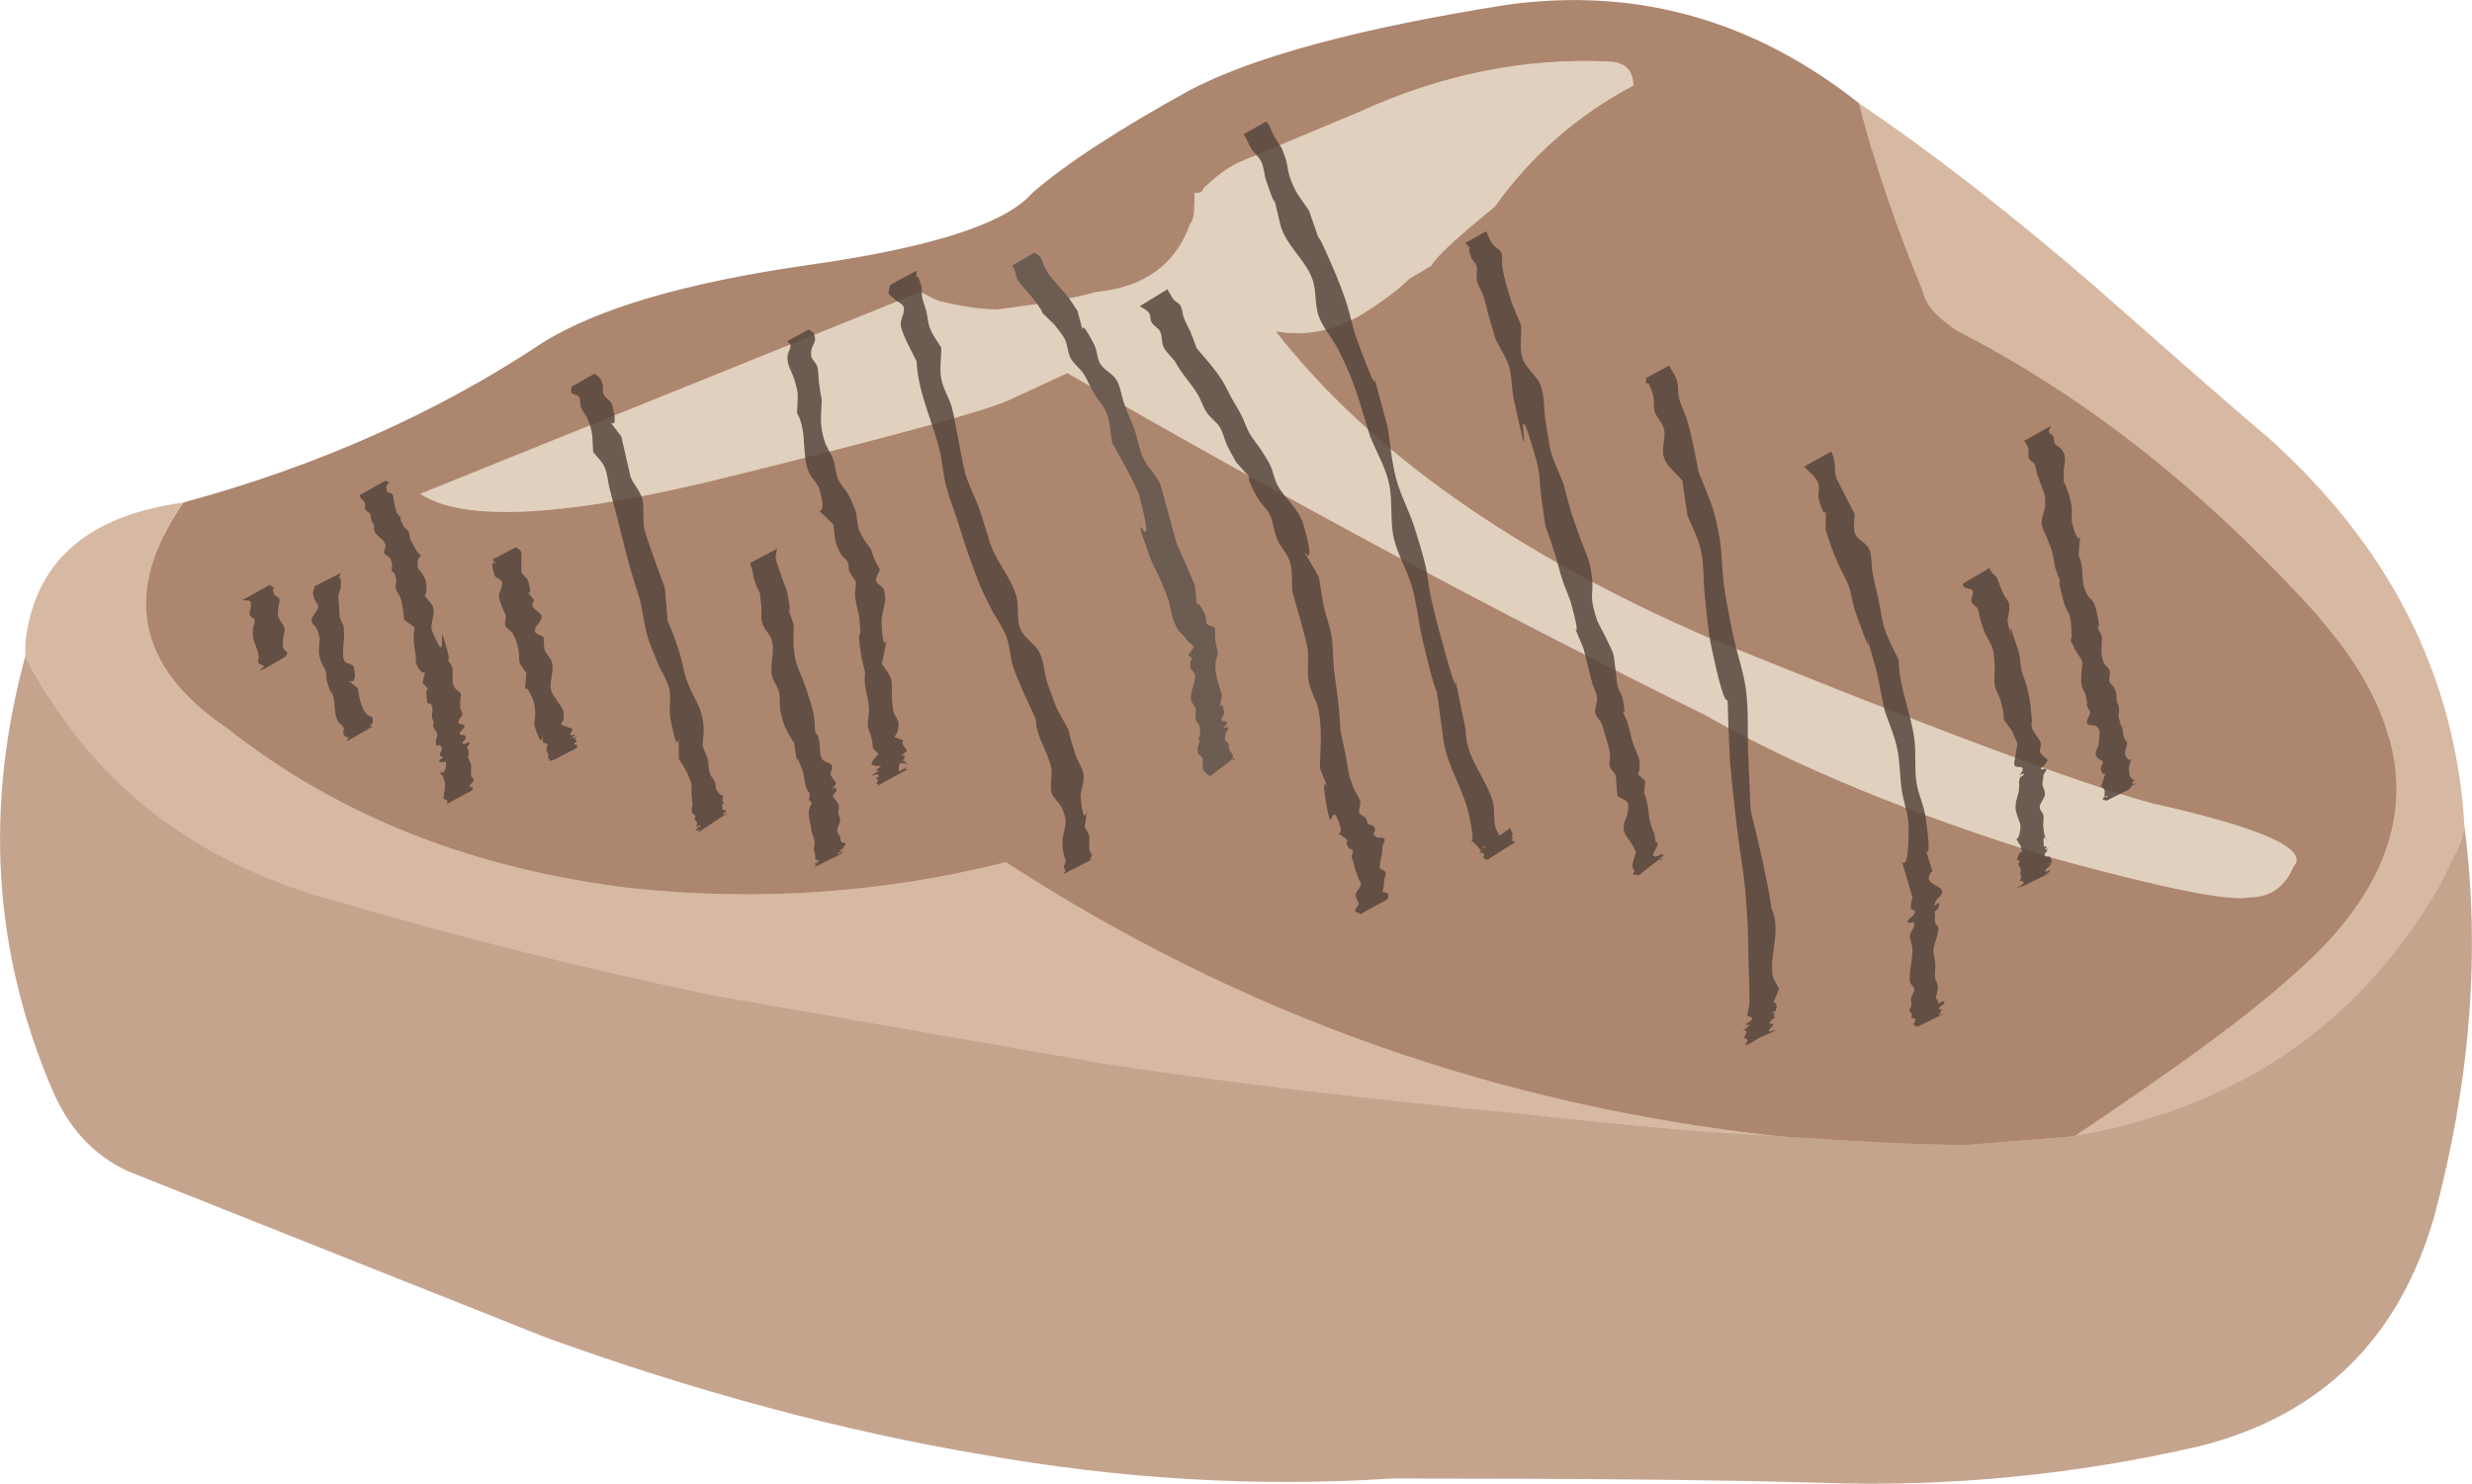 <?xml version="1.0" encoding="UTF-8"?>
<svg version="1.1" viewBox="0 0 44.26 26.569" xml:space="preserve" xmlns="http://www.w3.org/2000/svg"><g transform="matrix(1.25 0 0 -1.25 0 26.569)"><path d="m21.2 21.1-6.3-3.4-5.9-1.4-5.6-2.8-1.4 0.1-1.2-1.6-0.3-2 1.4-4.7s26.2-3.3 27.5-3.4c1.3-0.1 5.1 2.7 5.1 2.7l0.7 4.4-4 6.9-5.2 3.8z" fill="#cba390" fill-rule="evenodd"/><path d="m30.023 17.138c1.403-1.238 2.219-1.949 2.45-2.137 1.761-1.574 2.703-3.437 2.828-5.593-0.02-0.149-0.145-0.442-0.375-0.879-1.153-1.969-2.891-3.153-5.219-3.551 1.445 0.961 2.473 1.715 3.082 2.262 1.969 1.675 2.043 3.476 0.219 5.402-1.551 1.676-3.207 2.965-4.965 3.867-0.293 0.188-0.461 0.375-0.504 0.563-0.394 0.964-0.699 1.867-0.91 2.703 1.027-0.692 2.16-1.571 3.394-2.637z" fill="#d7b9a3" fill-rule="evenodd"/><path d="m29.395 8.966c1.593-0.437 2.535-0.625 2.828-0.562 0.293 0 0.504 0.144 0.629 0.437 0.23 0.254-0.45 0.555-2.043 0.91-1.067 0.297-3.172 1.082-6.317 2.36-2.804 1.214-4.879 2.679-6.219 4.398 0.457-0.082 0.911 0.02 1.348 0.313 0.254 0.168 0.441 0.316 0.567 0.441l0.316 0.187c0.039 0.083 0.219 0.262 0.535 0.536l0.375 0.312c0.524 0.735 1.184 1.309 1.981 1.731 0 0.207-0.106 0.324-0.317 0.343-1.215 0.063-2.418-0.179-3.613-0.722l-1.727-0.723c-0.168-0.082-0.336-0.211-0.504-0.379 0-0.039-0.039-0.062-0.125-0.062v-0.125c0-0.168-0.019-0.27-0.062-0.313-0.211-0.586-0.66-0.914-1.352-0.976-0.273-0.082-0.742-0.164-1.414-0.25-0.23 0-0.511 0.043-0.847 0.125l-0.25 0.125-7.164-2.891c0.628-0.418 2.113-0.332 4.46 0.254 2.368 0.586 3.696 0.953 3.989 1.098l0.816 0.378c3.164-1.824 6.211-3.457 9.145-4.902 1.281-0.734 2.933-1.414 4.965-2.043zm-2.766 10.809c0.211-0.836 0.516-1.739 0.914-2.7 0.039-0.191 0.207-0.378 0.5-0.566 1.762-0.902 3.418-2.191 4.965-3.867 1.824-1.926 1.75-3.727-0.219-5.402-0.605-0.547-1.633-1.297-3.078-2.262l-1.539-0.125c-0.59 0-1.488 0.043-2.703 0.125-4.024 0.437-7.707 1.75-11.059 3.926-1.738-0.438-3.519-0.563-5.344-0.375-2.281 0.273-4.218 1.035-5.812 2.293-1.301 0.878-1.508 1.957-0.629 3.234 1.926 0.523 3.645 1.289 5.152 2.293 0.778 0.484 2.024 0.851 3.739 1.101 1.8 0.25 2.89 0.598 3.269 1.04 0.481 0.418 1.235 0.91 2.262 1.476 0.922 0.481 2.441 0.891 4.555 1.223 1.843 0.25 3.519-0.219 5.027-1.414z" fill="#ad866f" fill-rule="evenodd"/><path d="m30.809 9.751c1.589-0.355 2.273-0.66 2.043-0.91-0.125-0.293-0.336-0.441-0.629-0.441-0.293-0.063-1.235 0.129-2.828 0.566-2.032 0.629-3.684 1.309-4.965 2.043-2.93 1.445-5.981 3.078-9.141 4.902l-0.816-0.378c-0.297-0.145-1.625-0.512-3.993-1.098-2.347-0.586-3.832-0.672-4.46-0.254l7.164 2.891 0.25-0.125c0.336-0.082 0.617-0.125 0.847-0.125 0.672 0.082 1.141 0.168 1.414 0.25 0.692 0.066 1.145 0.39 1.352 0.976 0.043 0.043 0.062 0.145 0.062 0.313v0.129c0.086 0 0.125 0.019 0.125 0.062 0.168 0.164 0.336 0.293 0.504 0.375l1.727 0.723c1.195 0.547 2.398 0.785 3.613 0.722 0.211-0.019 0.317-0.136 0.317-0.343-0.797-0.422-1.457-0.996-1.981-1.731l-0.375-0.312c-0.316-0.274-0.496-0.45-0.535-0.536l-0.316-0.187c-0.126-0.125-0.313-0.273-0.567-0.438-0.437-0.296-0.891-0.398-1.348-0.316 1.34-1.719 3.415-3.184 6.219-4.398 3.145-1.278 5.25-2.067 6.317-2.36z" fill="#e0d0bd" fill-rule="evenodd"/><path d="m3.254 10.822c1.59-1.258 3.527-2.024 5.812-2.293 1.821-0.192 3.602-0.063 5.34 0.375 3.352-2.18 7.039-3.489 11.063-3.926-0.903 0.039-2.106 0.144-3.614 0.312-2.222 0.211-4.234 0.45-6.035 0.723l-5.593 0.977c-1.883 0.394-3.645 0.835-5.278 1.316-2.137 0.547-3.664 1.73-4.586 3.551v0.187c0.125 1.153 0.879 1.824 2.262 2.012-0.879-1.277-0.672-2.356 0.629-3.234z" fill="#d7b9a3" fill-rule="evenodd"/><path d="m25.469 4.978c1.215-0.086 2.113-0.125 2.699-0.125l1.543 0.125c2.324 0.398 4.062 1.582 5.215 3.551 0.23 0.437 0.355 0.73 0.375 0.879 0.23-1.782 0.086-3.645-0.438-5.594-0.504-1.739-1.613-2.828-3.332-3.27-1.801-0.418-3.613-0.594-5.433-0.531-1.407 0.043-3.457 0.062-6.16 0.062-1.926-0.125-3.887-0.011-5.876 0.344-1.992 0.336-4.066 0.891-6.222 1.668l-6 2.387c-0.504 0.23-0.867 0.629-1.102 1.195-0.836 1.969-0.961 4.031-0.375 6.188 0.922-1.821 2.449-3.004 4.586-3.551 1.633-0.481 3.395-0.922 5.278-1.316l5.593-0.977c1.801-0.273 3.813-0.512 6.035-0.723 1.508-0.168 2.711-0.273 3.614-0.312z" fill="#c5a48e" fill-rule="evenodd"/><path d="m11.584 16.533c0.023-0.017 0.057-0.025 0.069-0.051 0.07-0.146-0.052-0.157-0.034-0.321 0.007-0.06 0.071-0.1 0.087-0.158 0.021-0.073 0.014-0.152 0.024-0.228 0.011-0.084 0.027-0.168 0.04-0.252-8e-3 -0.243-0.034-0.358 0.042-0.591 0.029-0.09 0.09-0.167 0.122-0.256 0.033-0.091 0.031-0.194 0.07-0.283 0.037-0.085 0.109-0.15 0.153-0.231 0.042-0.076 0.069-0.16 0.104-0.24 0.039-0.248 0.007-0.213 0.124-0.41 0.026-0.044 0.064-0.08 0.088-0.125 0.019-0.035 0.024-0.075 0.039-0.111 0.027-0.067 0.057-0.117 0.092-0.181-0.018-0.055-0.064-0.107-0.053-0.164 0.01-0.051 0.087-0.067 0.105-0.116 0.071-0.19-0.038-0.297-0.029-0.493 0.03-0.703 0.168 0.263 0.005-0.576 0.043-0.072 0.106-0.135 0.13-0.215 0.025-0.083 0.006-0.173 0.013-0.259 0.006-0.073 0.007-0.146 0.025-0.217 0.014-0.057 0.068-0.104 0.069-0.163 0.008-0.269-0.178-0.142 0.074-0.244-0.06-0.049 0.06-0.131 0.047-0.151-0.018-0.027-0.059-0.034-0.074-0.063-0.006-0.013 0.029 0.005 0.043 0.002 0.005-0.001 0.003-0.01 0.004-0.015-0.008-0.005-0.019-0.007-0.025-0.014-2e-3 -0.002 0.003-0.006 0.006-0.006 0.007-7.56e-4 0.021 0.009 0.02 0.003-0.005-0.015-0.02-0.025-0.03-0.038-0.012-0.015-0.047-0.027-0.037-0.043 0.011-0.017 0.041 0.003 0.061 0.004 0.114-0.119-0.074 0.202-0.086-0.107-0.002-0.042 0.078 0.034 0.119 0.042 0.01 0.002-0.029-0.018-0.021-0.024 0.013-0.009 0.031 0.004 0.047 0.006l-0.471-0.258c0.117 0.106 0.031 0.008 0.012 0.043-0.006 0.011 0.012 0.021 0.014 0.033 0.006 0.029-0.022 0.029-0.014 0.056-0.116 0.022 0.095-0.026 0.009 0.044-0.018 0.015-0.08-0.034-0.07-0.012 0.016 0.035 0.07 0.037 0.095 0.066 0.009 0.01-0.059-0.019-0.039 0.012 0.01 0.007 0.063 0.046 0.063 0.049-0.002 0.015-0.03 0.002-0.045 0.004-0.149 0.015-0.082 0.056 0.012 0.176-0.13 0.134-0.053 0.023-0.101 0.231-0.013 0.058-0.047 0.112-0.052 0.172-0.007 0.08 0.021 0.16 0.018 0.24-0.008 0.175-0.089 0.342-0.055 0.521-0.02 0.086-0.047 0.171-0.06 0.259-0.073 0.486 0.025 0.074-0.026 0.537-0.007 0.066-0.032 0.128-0.043 0.193-0.028 0.162-0.019 0.147-1.36e-4 0.301-0.007 0.011-0.096 0.15-0.101 0.165-0.013 0.04 6.72e-4 0.087-0.018 0.125-0.023 0.046-0.074 0.073-0.101 0.118-0.094 0.159-0.082 0.236-0.107 0.424-0.397 0.396-0.041-0.048-0.2 0.506-0.026 0.091-0.116 0.152-0.151 0.24-0.111 0.276-0.019 0.584-0.169 0.849 0.008 0.268 0.032 0.255-0.043 0.492-0.039 0.125-0.102 0.187-0.094 0.323 3e-3 0.053 0.044 0.1 0.043 0.153-3.98e-4 0.026-0.031 0.042-0.046 0.062l0.307 0.166z" fill="#55443b" opacity=".831"/><path d="m13.125 17.376c0.01-0.283-0.02 0.104 0.069-0.208 0.016-0.056 0.003-0.116 0.015-0.173 0.013-0.067 0.042-0.13 0.059-0.196 0.021-0.084 0.022-0.174 0.055-0.254 0.04-0.098 0.107-0.183 0.161-0.274-8e-4 -0.145-0.028-0.293-0.003-0.436 0.026-0.147 0.114-0.276 0.154-0.419 0.044-0.158 0.148-0.803 0.195-0.959 0.046-0.153 0.125-0.295 0.18-0.445 0.054-0.149 0.098-0.302 0.147-0.452 0.069-0.305 0.31-0.541 0.398-0.837 0.046-0.153-8.8e-4 -0.328 0.06-0.477 0.056-0.136 0.21-0.211 0.276-0.343 0.064-0.127 0.063-0.278 0.105-0.414 0.039-0.127 0.092-0.25 0.138-0.375 0.304-0.571 0.075-0.084 0.273-0.675 0.032-0.097 0.102-0.184 0.114-0.286 0.013-0.108-0.05-0.215-0.041-0.323 0.059-0.671 0.154 0.268 0.056-0.421 0.079-0.15 0.064-0.079 0.067-0.237 5.54e-4 -0.028-0.004-0.056 2.14e-4 -0.084 0.003-0.019 0.013-0.036 0.02-0.053 0.005-0.012 0.02-0.023 0.017-0.036-3e-3 -0.018-0.021-0.031-0.031-0.046 0.02-0.011 0.009-0.008 0.03-0.011l-0.4-0.204c-0.011 0.02-0.006 0.005 0.024 0.038-0.003 0.008-0.027 0.06-0.027 0.061 0.003 0.027 0.026 0.05 0.028 0.078 0.001 0.026-0.014 0.049-0.02 0.074-0.032 0.136-0.022 0.094-0.025 0.254 0.042 0.205 0.082 0.24-0.011 0.441-0.037 0.08-0.124 0.135-0.147 0.22-0.029 0.111 0.018 0.232-0.003 0.345-0.044 0.241-0.219 0.447-0.221 0.702-0.07 0.153-0.274 0.587-0.323 0.743-0.045 0.144-0.046 0.301-0.099 0.442-0.052 0.139-0.147 0.258-0.214 0.391-0.205 0.405-0.2 0.432-0.357 0.862-0.048 0.151-0.096 0.303-0.145 0.454-0.05 0.154-0.112 0.305-0.151 0.462-0.04 0.16-0.048 0.327-0.087 0.488-0.103 0.432-0.314 0.837-0.332 1.287-0.044 0.088-0.216 0.399-0.227 0.522-7e-3 0.085 0.062 0.169 0.043 0.251-0.013 0.055-0.087 0.072-0.128 0.111-0.119 0.113-0.097 0.061-0.068 0.209l0.372 0.202z" fill="#55443b" opacity=".831"/><path d="m14.818 17.637c0.027-0.02 0.06-0.033 0.08-0.06 0.026-0.035 0.033-0.082 0.052-0.121 0.024-0.047 0.048-0.093 0.078-0.136 0.054-0.076 0.221-0.254 0.272-0.322 0.048-0.063 0.089-0.132 0.134-0.198 0.173-0.634-0.064 0.109 0.238-0.48 0.045-0.087 0.038-0.197 0.09-0.281 0.057-0.09 0.173-0.133 0.228-0.224 0.063-0.104 0.072-0.233 0.114-0.347 0.046-0.125 0.1-0.248 0.15-0.372 0.042-0.137 0.064-0.282 0.125-0.412 0.062-0.132 0.181-0.232 0.241-0.365 0.006-0.014 0.219-0.802 0.23-0.834 0.04-0.115 0.098-0.223 0.146-0.335 0.04-0.094 0.079-0.188 0.119-0.282 0.064-0.547-0.042-0.038 0.146-0.413 0.021-0.042 0.002-0.1 0.029-0.139 0.023-0.033 0.083-0.025 0.108-0.057 0.01-0.012 0.009-0.164 0.009-0.179 0.006-0.03 0.036-0.16 0.034-0.186-0.003-0.051-0.028-0.098-0.032-0.149-0.009-0.145 0.049-0.312 0.094-0.447-0.106-0.589-0.018 0.121 0.03-0.252 0.005-0.036-0.041-0.067-0.035-0.102 9e-3 -0.052 0.155 9e-3 0.023-0.063 0.014 0.009 0.026 0.031 0.043 0.028 0.012-0.002 0.01-0.025 0.005-0.036-0.007-0.017-0.048-0.024-0.039-0.04 0.01-0.018 0.055 0.019 0.062-1.94e-4 0.009-0.028-0.027-0.052-0.035-0.08-9e-3 -0.031-0.011-0.063-0.016-0.095 0.126-0.133 0.017 0.008 0.076-0.158 0.008-0.022 0.032-0.035 0.04-0.057 0.006-0.018-0.007-0.04 7.72e-4 -0.058 0.005-0.011 0.023-0.026 0.032-0.018 9e-3 0.007-0.013 0.019-0.019 0.029l-0.329-0.256c-0.057 0.017-0.025 1.29e-4 -0.063 0.038-0.054 0.054-0.045 0.021-0.052 0.113-0.003 0.033 0.01 0.069-0.002 0.1-0.011 0.029-0.042 0.045-0.064 0.067-0.015 0.157-0.014 0.017 0.017 0.158 0.003 0.015 0.009 0.033 4.93e-4 0.045-0.006 0.009-0.041-0.005-0.032 8.8e-4 0.005 0.003 0.075 0.007 0.017-0.002 0.026 0.058 0.039 0.139 0.016 0.2-0.012 0.032-0.046 0.055-0.053 0.089-0.01 0.05 0.003 0.103 0.005 0.154-0.024 0.045-0.065 0.083-0.072 0.134-0.016 0.119 0.072 0.237 0.056 0.356-0.005 0.039-0.057 0.061-0.063 0.1-0.029 0.208 0.111 0.051-0.034 0.177 0.025 0.041 0.072 0.074 0.075 0.122 0.002 0.029-0.044 0.039-0.064 0.061-0.023 0.026-0.04 0.055-0.062 0.081-0.031 0.036-0.071 0.063-0.096 0.103-0.079 0.128-0.099 0.28-0.133 0.422-0.038 0.095-0.073 0.192-0.114 0.286-0.048 0.111-0.112 0.216-0.153 0.33-0.374 1.039 0.155-0.287-0.152 0.877-0.036 0.137-0.32 0.636-0.39 0.762-0.024 0.138-0.025 0.282-0.073 0.414-0.041 0.111-0.132 0.198-0.192 0.301-0.052 0.088-0.086 0.186-0.142 0.271-0.053 0.08-0.139 0.138-0.186 0.223-0.045 0.083-0.042 0.186-0.083 0.271-0.038 0.078-0.1 0.141-0.15 0.211-0.332 0.328-0.035 0.009-0.294 0.361-0.004 0.005-0.216 0.247-0.23 0.273-0.037 0.066-0.028 0.153-0.082 0.212l0.324 0.188z" fill="#6d5c52"/><path d="m16.723 17.108c0.016-0.027 0.073-0.129 0.085-0.142 0.03-0.034 0.079-0.051 0.101-0.091 0.03-0.053 0.027-0.118 0.049-0.175 0.026-0.068 0.063-0.133 0.094-0.199 0.03-0.079 0.061-0.159 0.091-0.238 0.135-0.157 0.252-0.283 0.363-0.459 0.051-0.081 0.09-0.17 0.136-0.254 0.045-0.081 0.096-0.159 0.138-0.241 0.042-0.082 0.068-0.172 0.113-0.252 0.046-0.081 0.106-0.154 0.159-0.23 0.048-0.081 0.105-0.157 0.145-0.242 0.042-0.09 0.054-0.193 0.102-0.281 0.114-0.21 0.301-0.325 0.371-0.566 0.284-0.974-0.266 0.115 0.222-0.752 0.024-0.141 0.041-0.284 0.071-0.424 0.03-0.14 0.086-0.274 0.109-0.415 0.025-0.154 0.019-0.312 0.034-0.467 0.015-0.151 0.043-0.301 0.059-0.452 0.072-0.686-0.019-0.178 0.108-0.781 0.046-0.26 0.034-0.282 0.128-0.507 0.024-0.056 0.069-0.104 0.082-0.164 0.011-0.054-0.029-0.112-0.012-0.164 0.012-0.037 0.066-0.044 0.09-0.074 0.019-0.024 0.022-0.057 0.033-0.085 0.03-0.015 0.071-0.016 0.089-0.044 0.053-0.082-0.072-0.088 0.037-0.149 0.033-0.018 0.09 0.009 0.109-0.022 0.02-0.032-0.022-0.073-0.028-0.11-0.005-0.032-0.003-0.064-0.005-0.096-0.005-0.023-0.042-0.184-0.031-0.21 0.013-0.03 0.067-0.029 0.079-0.06 0.013-0.032-0.011-0.069-0.015-0.103-0.019-0.158 0.005-0.027-0.028-0.181 0.026-0.007 0.056-0.004 0.077-0.02 0.006-0.005 0.01-0.068-5.61e-4 -0.078-0.022-0.021-0.05-0.035-0.077-0.048-0.098-0.047-0.2-0.089-0.299-0.133l0.344 0.16c-0.125-0.069-0.249-0.138-0.374-0.207 1.19e-4 0.007 0.005 0.016 3.59e-4 0.021-0.011 0.012-0.068 0.008-0.06 0.043 0.007 0.034 0.036 0.059 0.054 0.088-0.014 0.031-0.057 0.11-0.047 0.145 0.013 0.049 0.066 0.082 0.075 0.132 0.006 0.029-0.023 0.054-0.033 0.082-0.02 0.053-0.035 0.108-0.057 0.161-0.006 0.027-0.012 0.055-0.019 0.082-0.007 0.024-0.022 0.047-0.023 0.072-0.002 0.031 0.025 0.062 0.015 0.091-9e-3 0.025-0.053 0.022-0.064 0.045-0.104 0.223 0.136-0.05-0.055 0.144-0.209 0.136 0.01-0.045-0.072 0.196-0.13 0.382-0.096-0.235-0.187 0.273-0.132 0.73 0.199-0.228-0.094 0.528 0.009 0.257 0.034 0.574-0.018 0.828-0.029 0.141-0.114 0.266-0.14 0.408-0.028 0.156 0.004 0.318-0.018 0.475-0.018 0.134-0.18 0.68-0.218 0.814-0.011 0.142 0.006 0.288-0.034 0.425-0.035 0.119-0.134 0.211-0.183 0.325-0.047 0.111-0.052 0.237-0.104 0.346-0.046 0.097-0.135 0.168-0.186 0.262-0.29 0.536 0.104 0.039-0.296 0.493-0.044 0.082-0.093 0.162-0.132 0.246-0.039 0.084-0.055 0.179-0.103 0.258-0.05 0.08-0.135 0.133-0.188 0.211-0.054 0.08-0.079 0.176-0.129 0.259-0.1 0.166-0.24 0.306-0.329 0.479-0.053 0.066-0.122 0.123-0.16 0.199-0.034 0.068-0.016 0.154-0.049 0.222-0.026 0.054-0.091 0.08-0.121 0.131-0.023 0.039-0.012 0.091-0.034 0.13-0.025 0.044-0.095 0.078-0.138 0.102l0.401 0.246z" fill="#55443b" opacity=".831"/><path d="m18.138 19.516c0.135-0.189-0.023 0.045 0.119-0.224 0.033-0.063 0.084-0.117 0.111-0.183 0.111-0.263 0.043-0.293 0.178-0.562 0.055-0.11 0.136-0.205 0.203-0.307 0.306-0.872-0.047 0.085 0.343-0.817 0.068-0.157 0.131-0.317 0.185-0.479 0.061-0.183 0.094-0.374 0.16-0.555 0.525-1.434 2.2e-4 0.345 0.437-1.241 0.041-0.249 0.058-0.504 0.123-0.748 0.063-0.238 0.185-0.457 0.26-0.691 0.308-0.968 0.09-0.5 0.357-1.49 0.486-1.802 0.012 0.353 0.38-1.421-0.004-0.389 0.282-0.671 0.386-1.019 0.035-0.119 0.008-0.25 0.038-0.37 0.015-0.056 0.105-0.215 0.18-0.258 0.011-0.006 0.025 0.005 0.037 0.007-0.111-0.054-0.447-0.345-0.372-0.133 0.009 0.025 0.031 0.046 0.034 0.072 0.005 0.036-0.071 0.039-0.063 0.025 0.009-0.014 0.033-0.006 0.049-0.009 0.122 0.07 0.244 0.14 0.366 0.21-0.003-0.003-0.057-0.043-0.023-0.061 0.014-0.008 0.057 0.009 0.048-0.004-0.06-0.084-0.189-0.099-0.046-0.071l-0.395-0.22c0.005 0.008 0.049 0.054 0.014 0.071-0.016 0.007-0.058-0.013-0.052 0.003 0.015 0.035 0.064 0.044 0.085 0.076 0.006 0.009-0.019 0.007-0.029 0.01 0.129 0.09 0.258 0.18 0.387 0.27 0.002-0.016 0.005-0.032 0.007-0.048 0.005-0.006 0.014-0.009 0.017-0.017 0.004-0.013 0.002-0.028 2.91e-4 -0.042-0.002-0.023-0.021-0.047-0.012-0.067 0.009-0.019 0.037-0.02 0.055-0.03-0.135-0.086-0.269-0.172-0.404-0.257-0.091 0.063 0.06-0.049-0.074 0.118-0.33 0.412-0.022-0.197-0.187 0.535-0.08 0.356-0.299 0.673-0.36 1.035-0.19 1.349 0.015 0.112-0.303 1.463-0.06 0.253-0.082 0.514-0.153 0.764-0.067 0.238-0.206 0.454-0.26 0.696-0.058 0.259-0.011 0.535-0.071 0.794-0.054 0.233-0.18 0.444-0.27 0.667-0.163 0.524-0.208 0.747-0.45 1.232-0.084 0.168-0.219 0.309-0.284 0.485-0.062 0.169-0.029 0.363-0.091 0.532-0.1 0.276-0.366 0.471-0.453 0.756-0.216 0.881 0.04-0.082-0.21 0.657-0.03 0.088-0.03 0.185-0.069 0.269-0.03 0.066-0.093 0.111-0.133 0.171-0.047 0.07-0.072 0.153-0.119 0.223l0.325 0.183z" fill="#55443b" opacity=".831"/><path d="m21.288 17.941c0.029-0.067 0.054-0.138 0.101-0.195 0.034-0.041 0.095-0.06 0.115-0.109 0.026-0.063 0.004-0.137 0.014-0.204 0.025-0.168 0.086-0.352 0.134-0.513 0.046-0.11 0.091-0.22 0.137-0.33 0.006-0.157-0.029-0.321 0.02-0.47 0.048-0.148 0.206-0.243 0.259-0.389 0.059-0.159 0.042-0.336 0.069-0.504 0.091-0.566 0.052-0.39 0.256-0.9 0.147-0.538 0.072-0.301 0.251-0.808 0.043-0.122 0.103-0.238 0.13-0.364 0.092-0.44-0.038-0.336 0.089-0.747 0.03-0.097 0.089-0.183 0.133-0.275 0.145-0.317 0.101-0.16 0.147-0.494 0.01-0.073 0.011-0.147 0.029-0.218 0.015-0.059 0.057-0.11 0.069-0.17 0.088-0.432-0.091 0.034 0.064-0.327 0.033-0.098 0.049-0.201 0.08-0.299 0.015-0.048 0.036-0.093 0.053-0.14 0.016-0.047 0.042-0.092 0.046-0.142 0.021-0.27-0.101-0.097 0.082-0.276-0.026-0.279-0.027-0.064 0.027-0.31 0.033-0.151 0.008-0.154 0.051-0.304 0.085-0.294 0.029 0.034 0.069-0.255 0.097-0.038-0.08-0.169-0.022-0.208 0.038-0.025 0.096 0.043 0.134 0.02 0.025-0.015-0.053-0.036-0.06-0.064-0.004-0.016 0.031 0.011 0.047 0.013 0.002 3.488e-4 0.003-0.004 0.004-0.006-0.045-0.027-0.038-0.038-0.039 0.001l-0.309-0.242c-0.024 0.02-0.01 0.016-0.044 0.009 0.028 0.058-0.009-0.032-0.032 0.018-0.007 0.015 0.023 0.027 0.022 0.043-0.002 0.016-0.027 0.023-0.029 0.04-0.011 0.067 0.032 0.171 0.049 0.225-0.018 0.036-0.034 0.074-0.055 0.109-0.054 0.089-0.127 0.142-0.122 0.26 0.003 0.066 0.046 0.126 0.056 0.191 0.028 0.193 6e-3 0.153-0.144 0.244-5e-3 0.049-0.01 0.097-0.015 0.146-5e-3 0.052 0.002 0.107-0.015 0.156-0.016 0.046-0.068 0.076-0.081 0.123-0.015 0.056 0.009 0.115 0.004 0.172-0.007 0.082-0.055 0.225-0.078 0.303-0.016 0.049-0.026 0.101-0.048 0.148-0.023 0.05-0.076 0.087-0.085 0.141-0.012 0.073 0.033 0.147 0.026 0.221-0.007 0.069-0.048 0.13-0.067 0.197-0.023 0.076-0.111 0.441-0.127 0.504-0.275 0.672 0.031-0.136-0.174 0.632-0.032 0.119-0.09 0.229-0.128 0.347-0.04 0.124-0.069 0.252-0.108 0.377-0.193 0.617-0.096 0.153-0.199 0.836-0.02 0.158-0.016 0.322-0.059 0.475-0.421 1.505 0.017-0.689-0.33 0.894-0.035 0.161-0.026 0.332-0.073 0.49-0.041 0.135-0.125 0.252-0.188 0.378-0.034 0.116-0.069 0.232-0.103 0.348-0.025 0.095-0.045 0.191-0.076 0.284-0.024 0.072-0.073 0.135-0.09 0.209-0.015 0.068 0.012 0.141-5e-3 0.209-0.012 0.049-0.06 0.082-0.078 0.13-0.084 0.23 0.056 0.055-0.085 0.203l0.301 0.168z" fill="#55443b" opacity=".831"/><path d="m23.906 16.019c0.039-0.064 0.101-0.158 0.118-0.227 0.019-0.079 0.006-0.163 0.026-0.242 0.024-0.095 0.074-0.182 0.103-0.276 0.087-0.282 0.119-0.487 0.177-0.781 0.159-0.399 0.234-0.527 0.304-0.969 0.035-0.218 0.029-0.44 0.06-0.659 0.034-0.242 0.083-0.481 0.133-0.72 0.055-0.26 0.148-0.513 0.182-0.777 0.038-0.297 0.02-0.598 0.03-0.897 0.065-1.272-0.028-0.443 0.216-1.592 0.044-0.209 0.089-0.419 0.118-0.631 0.142-0.312-0.02-0.632 0.014-0.945 0.009-0.077 0.063-0.143 0.095-0.214-0.153-0.404-0.084-0.067-0.034-0.251 0.004-0.014-0.009-0.027-0.011-0.041-1e-3 -0.006 0.005-0.015 9.6e-4 -0.019-0.014-0.016-0.046-0.016-0.052-0.036-0.004-0.013 0.028 0.002 0.042 0.003-0.007-0.012-0.019-0.023-0.02-0.037-8.8e-4 -0.01 0.01-0.018 0.015-0.027-0.026-0.027-0.069-0.045-0.077-0.082-0.004-0.018 0.053 7.416e-4 0.054-0.018 3.67e-4 -0.028-0.037-0.043-0.052-0.067-0.007-0.012-0.01-0.026-0.016-0.038 0.223 0.051 0.07 0.009-0.305-0.165l0.307 0.155c-0.095-0.055-0.187-0.114-0.284-0.166-0.015-0.008-0.032-0.017-0.049-0.015-0.007 0.001 0.001 0.014 2e-3 0.021 0.01 0.015 0.03 0.028 0.029 0.046-7.23e-4 0.026-0.079 0.021-0.033 0.071 0.003 0.018 0.023 0.036 0.017 0.053-0.028 0.078-0.203-0.116 0.056 0.099-0.02-0.001-0.04-0.006-0.059-0.003-0.005 7.864e-4 -0.007 0.01-0.004 0.014 0.013 0.015 0.096 0.052 0.089 0.078-0.007 0.027-0.049 0.026-0.073 0.039 0.011 0.056 0.023 0.113 0.034 0.169-0.004 0.445 0.001 0.092-0.015 0.651-0.005 0.182-0.003 0.364-0.014 0.546-0.043 0.725-0.071 0.667-0.162 1.427-0.034 0.279-0.059 0.559-0.088 0.838-0.084 1.743 0.066 0.083-0.265 1.645-0.052 0.243-0.068 0.493-0.095 0.74-0.024 0.219-0.011 0.443-0.058 0.659-0.037 0.173-0.128 0.33-0.192 0.495-0.024 0.165-0.048 0.329-0.072 0.494-0.088 0.11-0.216 0.197-0.263 0.329-0.045 0.127 0.028 0.273 8.6e-4 0.406-0.019 0.095-0.106 0.166-0.135 0.258-0.025 0.077 6.1e-4 0.165-0.024 0.242-0.129 0.403-0.083-0.092-0.1 0.236l0.334 0.183z" fill="#55443b" opacity=".831"/><path d="m26.232 14.787c0.032-0.086 0.035-0.082 0.049-0.19 0.007-0.052-8e-4 -0.106 0.013-0.157 0.015-0.057 0.046-0.108 0.072-0.16 0.063-0.129 0.132-0.255 0.198-0.383 0.003-0.097-0.027-0.202 0.01-0.292 0.037-0.089 0.158-0.124 0.197-0.212 0.047-0.104 0.029-0.227 0.05-0.339 0.024-0.126 0.057-0.251 0.084-0.377 0.032-0.145 0.045-0.295 0.092-0.437 0.05-0.152 0.132-0.292 0.198-0.438 0.007-0.39 0.173-0.75 0.225-1.13 0.028-0.206 2.38e-4 -0.417 0.03-0.623 0.025-0.172 0.108-0.331 0.132-0.503 0.143-1.022-0.135-0.012 0.096-0.766-0.169-0.198 0.137-0.191 0.141-0.303 0.002-0.051-0.066-0.079-0.088-0.125-0.084-0.182 0.075 0.063 0.039-0.081-0.008-0.033-0.04-0.055-0.061-0.083 0.022-0.047-0.005-0.101 0.008-0.148 0.008-0.029 0.043-0.048 0.046-0.078 0.008-0.076-0.063-0.24-0.069-0.306-0.004-0.047 0.011-0.093 0.016-0.14 0.027-0.092-0.006-0.188 0.009-0.281 5e-3 -0.032 0.03-0.058 0.035-0.089 0.011-0.066-0.018-0.142-0.029-0.206 0.057 0.021 0.016-0.05 0.038-0.054 0.029-0.006 0.075 0.044 0.088 0.017 0.018-0.038-0.1-0.07-0.074-0.104 0.009-0.011 0.027-0.003 0.041-0.005-0.01-0.012-0.021-0.024-0.031-0.037 0.004-0.003 0.015-0.004 0.012-0.008-0.007-0.014-0.049-0.028-0.034-0.033 0.036-0.012 0.105 0.055 0.043-2.056e-4l-0.364-0.179c0.057 0.047 0.024 0.013-0.009 0.015-0.003 1.224e-4 -0.022 0.058-0.04 0.021 0.014 0.089-0.019-0.096 0.039 0.068 0.011 0.031-0.049 0.03-0.053 0.034-0.015 0.02 0.026 0.059-0.015 0.074-0.046 0.074-0.007-0.009 0.013 0.12 0.004 0.027-0.013 0.055-0.008 0.082 0.009 0.046 0.051 0.085 0.049 0.132-0.002 0.04-0.052 0.064-0.061 0.103-0.012 0.049-8.9e-5 0.101-1.34e-4 0.151 0.007 0.049 0.038 0.257 0.036 0.311-0.001 0.04-0.015 0.078-0.022 0.118-0.006 0.031-0.023 0.063-0.016 0.094 0.008 0.041 0.039 0.075 0.058 0.113 0.002 0.024 0.004 0.048 0.006 0.072-0.032 8e-4 -0.078-0.024-0.095 0.002-0.022 0.035 0.108 0.087 0.105 0.149-1e-3 0.026-0.055 0.023-0.06 0.048-0.01 0.051 0.014 0.103 0.022 0.154-0.019 0.068-0.039 0.135-0.058 0.203-0.206 0.712 0.011-0.203 0.003 0.817-0.001 0.176-0.073 0.346-0.098 0.52-0.029 0.2-0.024 0.405-0.067 0.603-0.04 0.187-0.121 0.364-0.181 0.546-0.036 0.182-0.073 0.364-0.109 0.546-0.414 1.442 0.14-0.406-0.308 0.862-0.042 0.12-0.053 0.25-0.096 0.37-0.036 0.101-0.096 0.192-0.14 0.291-0.1 0.225-0.114 0.284-0.19 0.513 0.005 0.671 0.042-0.083-0.097 0.437-0.017 0.064 0.012 0.134-0.002 0.199-0.025 0.118-0.133 0.186-0.211 0.266l0.393 0.216z" fill="#55443b" opacity=".831"/><path d="m28.497 13.117c0.01-0.019 0.017-0.041 0.03-0.058 0.021-0.028 0.053-0.046 0.071-0.075 0.021-0.034 0.031-0.075 0.046-0.112 0.018-0.043 0.032-0.088 0.053-0.13 0.025-0.051 0.074-0.092 0.082-0.147 0.012-0.079-0.017-0.16-0.025-0.239 0.214-0.919-0.136 0.507 0.16-0.439 0.027-0.086 0.022-0.179 0.043-0.267 0.02-0.084 0.059-0.163 0.08-0.248 0.046-0.18 0.051-0.298 0.069-0.48-0.042-0.138 0.098-0.205 0.125-0.314 0.01-0.042-0.02-0.086-0.011-0.128 0.004-0.016 0.09-0.096 0.112-0.112-0.014-0.023-0.035-0.058-0.052-0.079-0.014-0.017-0.056-0.03-0.045-0.05 0.012-0.022 0.063 0.02 0.074-0.003 0.012-0.025-0.029-0.049-0.036-0.076-0.007-0.026-0.006-0.053-0.009-0.08-0.035-0.073 0.038-0.141 0.026-0.211-0.011-0.062-0.07-0.112-0.074-0.175-0.003-0.043 0.045-0.077 0.053-0.119 0.009-0.047-0.005-0.096-3e-3 -0.145 0.002-0.041 0.01-0.081 0.015-0.122 0.112-0.339-0.037 0.175-6e-3 -0.173 0.001-0.015 0.037-1.496e-4 0.043-0.014 0.005-0.011-0.034-0.027-0.022-0.029 0.022-0.004 0.084 0.028 0.063 0.021-0.025-0.008-0.05-0.017-0.075-0.025 0.105-0.001-0.031-0.058 0.009-0.099 0.018-0.019 0.068 0.008 0.077-0.016 0.073-0.192-0.123-6e-3 -0.01-0.103 0.081 0.039-0.101-0.087-0.064-0.1 0.023-0.008 0.077 0.035 0.071 0.012-0.009-0.032-0.059-0.032-0.083-0.055-0.004-0.004 0.059 0.018 0.063 0.019-0.003-0.003-7e-3 -0.006-0.01-0.009l-0.422-0.206c0.01 0.006 0.02 0.012 0.029 0.017-2.45e-4 0.004 0.003 0.012-7.37e-4 0.011-0.022-0.007-0.076-0.048-0.062-0.03 0.019 0.024 0.054 0.03 0.077 0.05 0.012 0.009 0.035 0.023 0.027 0.036-0.056 0.085-0.058-0.085-0.047 0.04 0.038 0.114 0.009-0.008 3.12e-4 0.092-0.002 0.019 0.01 0.037 0.008 0.056-0.003 0.029-0.036 0.042-0.032 0.071-0.057 0.047 0.017-0.025 0.012 0.05-9.6e-4 0.013-0.041 0.003-0.037 0.016 0.068 0.229 0.099-0.004 0.053 0.196-0.121 0.204-0.024-0.017-0.002 0.273 0.004 0.044-0.022 0.086-0.034 0.129-0.011 0.04-0.03 0.079-0.034 0.12-0.009 0.093 0.017 0.16 0.041 0.247 0.003 0.027 0.008 0.054 0.009 0.081 0.004 0.088-0.014 0.029 0.005 0.104 0.003 0.011 0.004 0.023 0.011 0.032 0.013 0.017 0.057 0.023 0.049 0.043-0.009 0.019-0.041-0.01-0.061-0.015 9e-3 0.013 0.068 0.081 0.039 0.107-0.027 0.024-0.086-0.002-0.105 0.028-0.023 0.036 0.002 0.085 0.007 0.128 0.03 0.266 0.059 0.102-0.041 0.36-0.22 0.312-0.06 0.03-0.165 0.429-0.022 0.083-0.075 0.157-0.09 0.242-0.016 0.095 0.006 0.193-1.46e-4 0.289-0.019 0.271-0.022 0.225-0.138 0.447-0.022 0.063-0.046 0.124-0.065 0.188-0.016 0.055-0.016 0.115-0.041 0.166-0.02 0.042-0.079 0.062-0.091 0.108-0.013 0.048 0.042 0.102 0.021 0.148-0.024 0.053-0.146 0.016-0.142 0.103l0.378 0.223z" fill="#55443b" opacity=".831"/><path d="m29.379 15.155c-0.01-0.029-0.037-0.057-0.031-0.087 0.006-0.029 0.048-0.037 0.061-0.063 0.016-0.032 0.005-0.075 0.025-0.105 0.023-0.035 0.071-0.048 0.095-0.082 0.079-0.112 0.044-0.167 0.03-0.299 0.007-0.314-0.021-0.041 0.071-0.336 0.02-0.065 0.036-0.131 0.045-0.198 0.009-0.078-0.013-0.159 0.007-0.235 0.135-0.506 0.129 0.167 0.091-0.457 0.078-0.14 0.034-0.305 0.079-0.45 0.073-0.233 0.123-0.108 0.178-0.345 0.117-0.508-0.117 0.075 0.08-0.369-0.006-0.123-0.028-0.247 0.022-0.366 0.019-0.045 0.073-0.071 0.087-0.118 0.015-0.048-0.018-0.102-0.005-0.15 0.009-0.036 0.048-0.057 0.067-0.09 0.016-0.028 0.023-0.059 0.034-0.088 0.002-0.032-8e-4 -0.064 0.005-0.096 0.005-0.03 0.024-0.058 0.028-0.088 0.02-0.143-0.027-0.059 0.012-0.202 0.068-0.248 0.014 0.088 0.049-0.167 0.006-0.028 0.007-0.057 0.017-0.084 0.009-0.023 0.038-0.038 0.041-0.063 0.007-0.056-0.052-0.132-0.02-0.191 0.083-0.154 0.114 0.08 0.047-0.154 4.54e-4 -0.056-0.004-0.135 0.045-0.177 0.01-0.009 0.034-0.003 0.035-0.016-0.033-0.038-0.033-0.021-0.031-0.044 0.003-0.017 0.058 0.004 0.048-0.009-0.012-0.015-0.038-0.009-0.053-0.019-0.006-0.004-3e-3 -0.015-0.008-0.02-0.015-0.018-0.033-0.032-0.05-0.048l-0.307-0.154c-0.047 0.017-0.094 0.019-0.007 0.064 0.005 0.002 0.002-0.017-0.004-0.016 0.009 0.007 0.035 0.013 0.026 0.02-0.011 0.01-0.032-0.013-0.044-0.004-0.005 0.003 0.009 0.069 4.8e-4 0.086-0.058 0.116-0.073-0.05-0.019 0.143 0.098 0.328 0.02-0.058-0.034 0.161-0.009 0.035 0.038 0.07 0.028 0.105-0.008 0.028-0.054 0.028-0.073 0.05-0.059 0.069-0.016 0.108 0.011 0.184 0.003 0.032 0.006 0.063 0.009 0.095 0.006 0.072 0.03 0.133-0.047 0.182-0.035 0.023-0.099-0.003-0.121 0.033-0.037 0.061 0.09 0.147 0.016 0.212-0.106 0.257 0.039-0.12-0.045 0.21-0.01 0.041-0.043 0.075-0.052 0.117-0.011 0.053-0.006 0.109-0.006 0.164 7.81e-4 0.062 0.024 0.126 0.01 0.186-0.013 0.056-0.059 0.099-0.088 0.149-0.143 0.311-0.033 0.006-0.067 0.374-0.023 0.242-0.061 0.145-0.12 0.378-0.156 0.617 0.111-0.159-0.107 0.437-0.058 0.311-0.015 0.156-0.122 0.442-0.025 0.066-0.07 0.129-0.074 0.199-0.005 0.084 0.042 0.163 0.049 0.246 0.013 0.159-0.016 0.196-0.067 0.334-0.016 0.045-0.035 0.09-0.049 0.136-0.013 0.042-0.01 0.09-0.031 0.129-0.019 0.036-0.067 0.051-0.084 0.088-0.015 0.035-9.4e-5 0.076-0.006 0.113-0.012 0.08-0.02 0.078-0.064 0.136l0.388 0.218z" fill="#55443b" opacity=".831"/><path d="m11.132 13.393c-0.007-0.042-0.024-0.083-0.021-0.125 3e-3 -0.048 0.024-0.092 0.038-0.138 0.018-0.056 0.038-0.112 0.057-0.168 0.023-0.065 0.056-0.126 0.069-0.193 0.123-0.608-0.105 0.122 0.094-0.463-0.002-0.206-0.017-0.337 0.035-0.539 0.021-0.083 0.063-0.161 0.093-0.241 0.042-0.115 0.134-0.373 0.156-0.495 0.016-0.087 0.015-0.176 0.022-0.264 0.109-0.103 0.033-0.276 0.105-0.39 0.028-0.045 0.108-0.04 0.133-0.087 0.021-0.041-0.023-0.091-0.016-0.137 0.001-0.008 0.071-0.106 0.081-0.119-0.206-0.3-0.012 0.039 4e-3 -0.1 0.004-0.032-0.049-0.048-0.053-0.079-0.002-0.017 0.08-0.106 0.085-0.129 0.009-0.039-0.005-0.08-0.008-0.119 0.009-0.036 0.03-0.072 0.027-0.109-3e-3 -0.05-0.042-0.095-0.042-0.145 2e-6 -0.031 0.031-0.055 0.042-0.084 0.009-0.024 0.004-0.053 0.019-0.073 0.013-0.017 0.051-0.006 0.057-0.026 0.006-0.02-0.022-0.035-0.033-0.052 0.047 0.001-0.068-0.05-0.045-0.06 0.014-6e-3 0.056 0.021 0.045 0.01-0.021-0.022-0.106-0.034-0.078-0.045 0.029-0.011 0.15 0.076 0.067 0.019 0.025 0.004 0.019 0.005-0.011-0.016l-0.358-0.179c-0.051-0.01-0.051-0.016-0.014 0.012 0.004 0.005 0.014 0.009 0.011 0.014-0.003 0.006-0.024-0.004-0.02 7.92e-4 0.012 0.012 0.043 0.008 0.045 0.025 0.001 0.015-0.044-0.03-0.044-0.015 1e-3 0.022 0.059 0.016 0.046 0.048-0.014 0.004-0.033-3.408e-4 -0.041 0.012-0.01 0.015 0.002 0.037-0.001 0.055-0.028 0.152-0.034-0.021-0.008 0.185-5e-3 0.077-0.055 0.146-0.054 0.224-0.006 0.032-0.034 0.158-0.033 0.195 5.33e-4 0.03 0.01 0.059 0.016 0.089 0.009 0.02 0.026 0.038 0.026 0.06 6.2e-4 0.028-0.062 0.038-0.032 0.078 0.007 0.141 0.014-5.5e-4 -0.042 0.137-0.022 0.055-0.04 0.208-0.057 0.255-0.143 0.387-0.038-0.105-0.119 0.384-0.109 0.193-0.153 0.235-0.195 0.46-0.017 0.092-8.8e-4 0.189-0.023 0.28-0.02 0.084-0.086 0.153-0.101 0.238-0.031 0.18 0.06 0.369-0.018 0.547-0.04 0.066-0.098 0.125-0.12 0.199-0.023 0.077-0.005 0.162-0.013 0.242-0.032 0.324-0.012 0.105-0.1 0.378-0.015 0.046-0.02 0.094-0.03 0.141-0.011 0.033-0.021 0.065-0.032 0.098l0.388 0.206z" fill="#55443b" opacity=".831"/><path d="m8.517 15.904c0.057-0.048 0.089-0.062 0.112-0.143 0.014-0.052-0.004-0.111 0.019-0.16 0.027-0.058 0.106-0.086 0.122-0.148 0.147-0.56-0.225 0.022 0.129-0.449 0.007-0.029 0.132-0.576 0.133-0.581 0.042-0.109 0.135-0.196 0.165-0.309 0.037-0.139 0.003-0.289 0.031-0.43 0.024-0.122 0.253-0.736 0.294-0.848 0.079-0.814-0.026-0.194 0.206-0.914 0.043-0.133 0.06-0.273 0.106-0.404 0.105-0.298 0.203-0.335 0.242-0.646 0.012-0.1-0.008-0.202-0.012-0.302 0.026-0.068 0.052-0.136 0.078-0.204 0.009-0.063 7e-3 -0.129 0.026-0.19 0.014-0.046 0.055-0.08 0.073-0.125 0.015-0.038 5e-3 -0.084 0.027-0.119 0.104-0.165 0.099 0.046 0.078-0.155 0.116-0.155-0.038 0.079 0.007-0.121 0.004-0.016 0.049 0.003 0.049-0.014 8.7e-5 -0.023-0.038-0.028-0.048-0.049-0.003-0.007 0.015-0.003 0.022-0.005-0.014-0.007-0.027-0.014-0.041-0.021 0.156 0.072 0.047 0.005 8e-3 -0.01l-0.337-0.223c-5.98e-4 0.005-0.004 0.011-0.002 0.015 0.021 0.037 0.083 0.051-0.047-0.002 0.011 0.016 0.019 0.035 0.032 0.049 0.013 0.013 0.054 0.016 0.045 0.032-0.009 0.017-0.042-0.021-0.058-0.01-0.012 0.009 0.016 0.029 0.011 0.043-0.043 0.13-0.057-0.099-0.026 0.108-0.017 0.019-0.046 0.032-0.052 0.057-0.009 0.038 0.01 0.078 0.01 0.117-5.73e-4 0.042-0.01 0.084-0.013 0.126-0.003 0.054 0.006 0.108-0.005 0.161-0.013 0.059-0.04 0.115-0.067 0.169-0.032 0.065-0.073 0.125-0.11 0.187-0.013 0.845 0.039-0.285-0.123 0.588-0.025 0.134 0.018 0.277-0.013 0.41-0.03 0.132-0.115 0.246-0.166 0.371-0.196 0.477-0.147 0.369-0.25 0.891-0.045 0.146-0.094 0.291-0.136 0.438-0.066 0.231-0.153 0.59-0.214 0.827-0.03 0.116-0.062 0.232-0.091 0.348-0.026 0.103-0.029 0.213-0.073 0.309-0.037 0.081-0.108 0.142-0.162 0.212-0.014 0.218 0.002 0.279-0.08 0.475-0.024 0.058-0.071 0.106-0.094 0.165-0.019 0.048-0.002 0.109-0.03 0.153-0.022 0.034-0.084 0.025-0.108 0.059-0.016 0.023 0.005 0.057 0.007 0.086l0.325 0.185z" fill="#55443b" opacity=".831"/><path d="m7.388 13.415c0.025-0.02 0.062-0.03 0.074-0.059 0.02-0.048-0.005-0.256 0.007-0.294 0.016-0.049 0.077-0.074 0.093-0.123 0.116-0.365-0.133-4.73e-4 0.09-0.283-0.096-0.129 0.108-0.153 0.105-0.241-0.002-0.074-0.103-0.128-0.095-0.202 0.005-0.052 0.102-0.048 0.126-0.094 0.016-0.229-0.019-0.124 0.103-0.316 0.066-0.14-0.027-0.288 8e-4 -0.428 0.012-0.062 0.062-0.11 0.093-0.165 0.028-0.05 0.077-0.093 0.085-0.149 0.036-0.257-0.155-0.133 0.083-0.23 0.103-0.016-0.007-0.082 0.018-0.109 0.013-0.015 0.047 0.023 0.059 7e-3 0.01-0.015-0.049-0.033-0.034-0.042 0.046-0.028 0.102 0.083 0.04-0.019 0.064-0.072-0.017-0.022-0.01-0.077 0.002-0.012 0.026 0.001 0.036-0.005 0.01-0.007 0.003-0.037 0.002-0.044l-0.303-0.159c-0.031-0.009-0.06-0.028-0.092-0.028-0.009-2.38e-4 0.01 0.018 0.005 0.026-0.005 0.008-0.022 0.001-0.025 0.009-0.004 0.008 0.009 0.016 0.009 0.025-8.97e-5 0.004-0.011 0.005-0.009 0.009 0.003 0.011 0.013 0.018 0.02 0.028-0.009 1e-3 -0.021-0.003-0.028 0.003-0.005 0.005 0.005 0.013 0.004 0.02-0.006 0.044-0.026-0.025-0.017 0.05 0.011 0.095 0.057 0.041-0.052 0.098-0.041 0.447 0.051-0.291-0.114 0.215-0.021 0.063 0.01 0.133 0.005 0.199-0.005 0.067-0.009 0.136-0.034 0.199-0.14 0.353-0.123-0.06-0.093 0.378-0.031 0.047-0.073 0.088-0.092 0.141-0.019 0.053-0.008 0.113-0.018 0.169-0.008 0.049-0.018 0.097-0.035 0.144-0.045 0.13-0.057 0.12-0.155 0.215-0.018 0.048 0.005 0.102 0.007 0.153-0.029 0.066-0.099 0.206-0.099 0.281 5.54e-4 0.067 0.057 0.132 0.043 0.197-0.01 0.049-0.093 0.056-0.108 0.103-0.118 0.374 0.145 7.1e-5 -0.027 0.222l0.332 0.177z" fill="#55443b" opacity=".831"/><path d="m5.518 14.368c0.167-0.065-0.015 0.033 0.02-0.144 0.006-0.032 0.064-0.024 0.083-0.05 0.018-0.024 0.013-0.058 0.019-0.087 0.029-0.141 0.003-0.041 0.046-0.187 0.19-0.213-0.041 0.07 0.092-0.179 0.017-0.033 0.058-0.05 0.075-0.083 0.017-0.033 0.011-0.074 0.024-0.109 6.472e-4 -0.002 0.091-0.168 0.093-0.171 0.151-0.171-0.001 0.046 0.013-0.224 0.002-0.039 0.048-0.064 0.066-0.098 0.022-0.04 0.049-0.079 0.054-0.124 0.036-0.32-0.113-0.062 0.081-0.317 0.08-0.119-0.041-0.267 0.008-0.385 0.267-0.649 0.036 0.353 0.208-0.248 0.09-0.313-0.072-0.018 0.075-0.256 0.031-0.128-0.032-0.208 0.05-0.319 0.02-0.027 0.061-0.038 0.072-0.069 0.013-0.036-0.006-0.075-0.006-0.113-5.402e-4 -0.034 0.002-0.068 0.003-0.102 0.011-0.027 0.022-0.054 0.033-0.081-0.02-0.041-0.066-0.078-0.059-0.122 0.005-0.031 0.082-0.01 0.085-0.042 0.005-0.044-0.07-0.071-0.068-0.116 0.001-0.026 0.055-0.007 0.075-0.023 0.013-0.01 0.007-0.032 0.011-0.048-0.015-0.023-0.064-0.049-0.044-0.068 0.024-0.024 0.074 0.034 0.1 0.013 0.019-0.015-0.033-0.04-0.036-0.064-0.002-0.019 0.02-0.033 0.021-0.052 0.013-0.184-0.051 0.019 0.02-0.164 0.038-0.061 0.003-0.13 0.016-0.194 0.005-0.024 0.04-0.039 0.037-0.062-0.006-0.037-0.057-0.057-0.061-0.094 0.061-0.021 0.055-4.496e-4 0.039-0.052l-0.373-0.202c0.007 0.015 0.022 0.029 0.02 0.044-0.005 0.03-0.079 0.023-0.054 0.075-0.002 0.03 0.01 0.059 0.013 0.089 0.01 0.118 0.01 0.085-0.024 0.191-0.15 0.183 0.039-0.093 0.045 0.2 6.925e-4 0.033-0.08-0.015-0.098 0.013-0.014 0.023 0.047 0.039 0.048 0.066 5.658e-4 0.016-0.03 0.009-0.045 0.014 0.005 0.017 0.01 0.034 0.015 0.051 0.006 0.021 0.026 0.043 0.018 0.064-0.047 0.124-0.076-0.063-0.085 0.099-0.002 0.033 0.024 0.064 0.02 0.097-0.006 0.057-0.088 0.094-0.049 0.165-0.04 0.123-0.031 0.056-0.018 0.2-0.038 0.179-0.07-0.027-0.087 0.167-0.018 0.207 0.081 0.048-0.055 0.207 0.063 0.33 0.045-0.005-0.083 0.251-0.024 0.049-0.01 0.108-0.018 0.162-0.008 0.059-0.024 0.117-0.027 0.177-0.014 0.281 0.083 0.139-0.137 0.315-0.015 0.124-0.017 0.211-0.06 0.328-0.016 0.042-0.052 0.076-0.061 0.12-0.01 0.045 0.017 0.094 0.005 0.139-0.075 0.281-0.082-0.137-0.056 0.197-0.036 0.128-0.001 0.074-0.111 0.16-0.015 0.041 0.024 0.087 0.014 0.129-0.025 0.108-0.195 0.131-0.159 0.267-0.014 0.029-0.032 0.057-0.043 0.088-0.01 0.029-0.004 0.063-0.019 0.089-0.015 0.026-0.054 0.034-0.067 0.062-0.013 0.028 0.004 0.064-0.007 0.093-0.015 0.042-0.073 0.06-0.07 0.113l0.364 0.204z" fill="#55443b" opacity=".831"/><path d="m4.88 13.048c-0.084-0.306 0.014 0.118 0.003-0.187-0.002-0.053-0.033-0.102-0.038-0.154-7.801e-4 -0.008 0.021-0.285 0.022-0.288 0.011-0.047 0.037-0.088 0.056-0.133 0.002-0.055 0.004-0.111 0.006-0.166-0.005-0.059-0.015-0.118-0.014-0.178 7.816e-4 -0.052-0.009-0.112 0.019-0.156 0.029-0.045 0.122-0.036 0.134-0.088 0.094-0.4-0.254-0.044 0.056-0.303 0.025-0.127 0.038-0.274 0.132-0.374 0.023-0.024 0.075-0.024 0.081-0.056 0.029-0.142-0.124-0.082 0.002-0.117l-0.378-0.215c0.083 0.152 0.025-0.007-0.037 0.101-0.017 0.029 0.01 0.07-0.003 0.1-0.016 0.036-0.061 0.054-0.08 0.089-0.042 0.077-0.046 0.203-0.055 0.285-0.107 0.542 0.058-0.207-0.102 0.282-0.016 0.048-0.005 0.102-0.019 0.151-0.014 0.047-0.05 0.086-0.066 0.133-0.048 0.144-0.03 0.181-0.018 0.333-0.015 0.047-0.023 0.096-0.044 0.141-0.019 0.043-0.077 0.073-0.074 0.119 0.004 0.071 0.083 0.122 0.093 0.192 0.006 0.04-0.036 0.072-0.049 0.11-0.038 0.106-0.027 0.085 0.002 0.189l0.371 0.189z" fill="#55443b" opacity=".831"/><path d="m3.86 12.873c0.151-0.083-0.004 0.027 0.069-0.132 0.013-0.029 0.062-0.034 0.071-0.065 0.012-0.038-0.009-0.079-0.012-0.119-0.012-0.151-0.022-0.092 0.039-0.215 0.017-0.03 0.045-0.056 0.05-0.09 0.006-0.041-0.013-0.083-0.018-0.125-0.004-0.034-0.011-0.068-0.009-0.101 0.001-0.024 0.004-0.05 0.017-0.07 0.051-0.082 0.058 0.011 0.042-0.071-0.02-0.043-0.005-0.027-0.042-0.05l-0.277-0.16c-0.104-0.036-0.096-0.043-0.003 0.032-0.01 0.007-0.02 0.015-0.031 0.022-0.018 0.011-0.047 0.01-0.055 0.029-0.011 0.025 0.007 0.054 0.006 0.082-0.007 0.102-0.063 0.189-0.084 0.287-1.753e-4 0.039-0.004 0.078-5.26e-4 0.117 0.004 0.044 0.034 0.088 0.024 0.131-0.007 0.033-0.061 0.04-0.07 0.072-0.01 0.037 0.017 0.075 0.018 0.113 0.003 0.118-0.013 0.085-0.122 0.099l0.388 0.216z" fill="#55443b" opacity=".831"/></g></svg>
